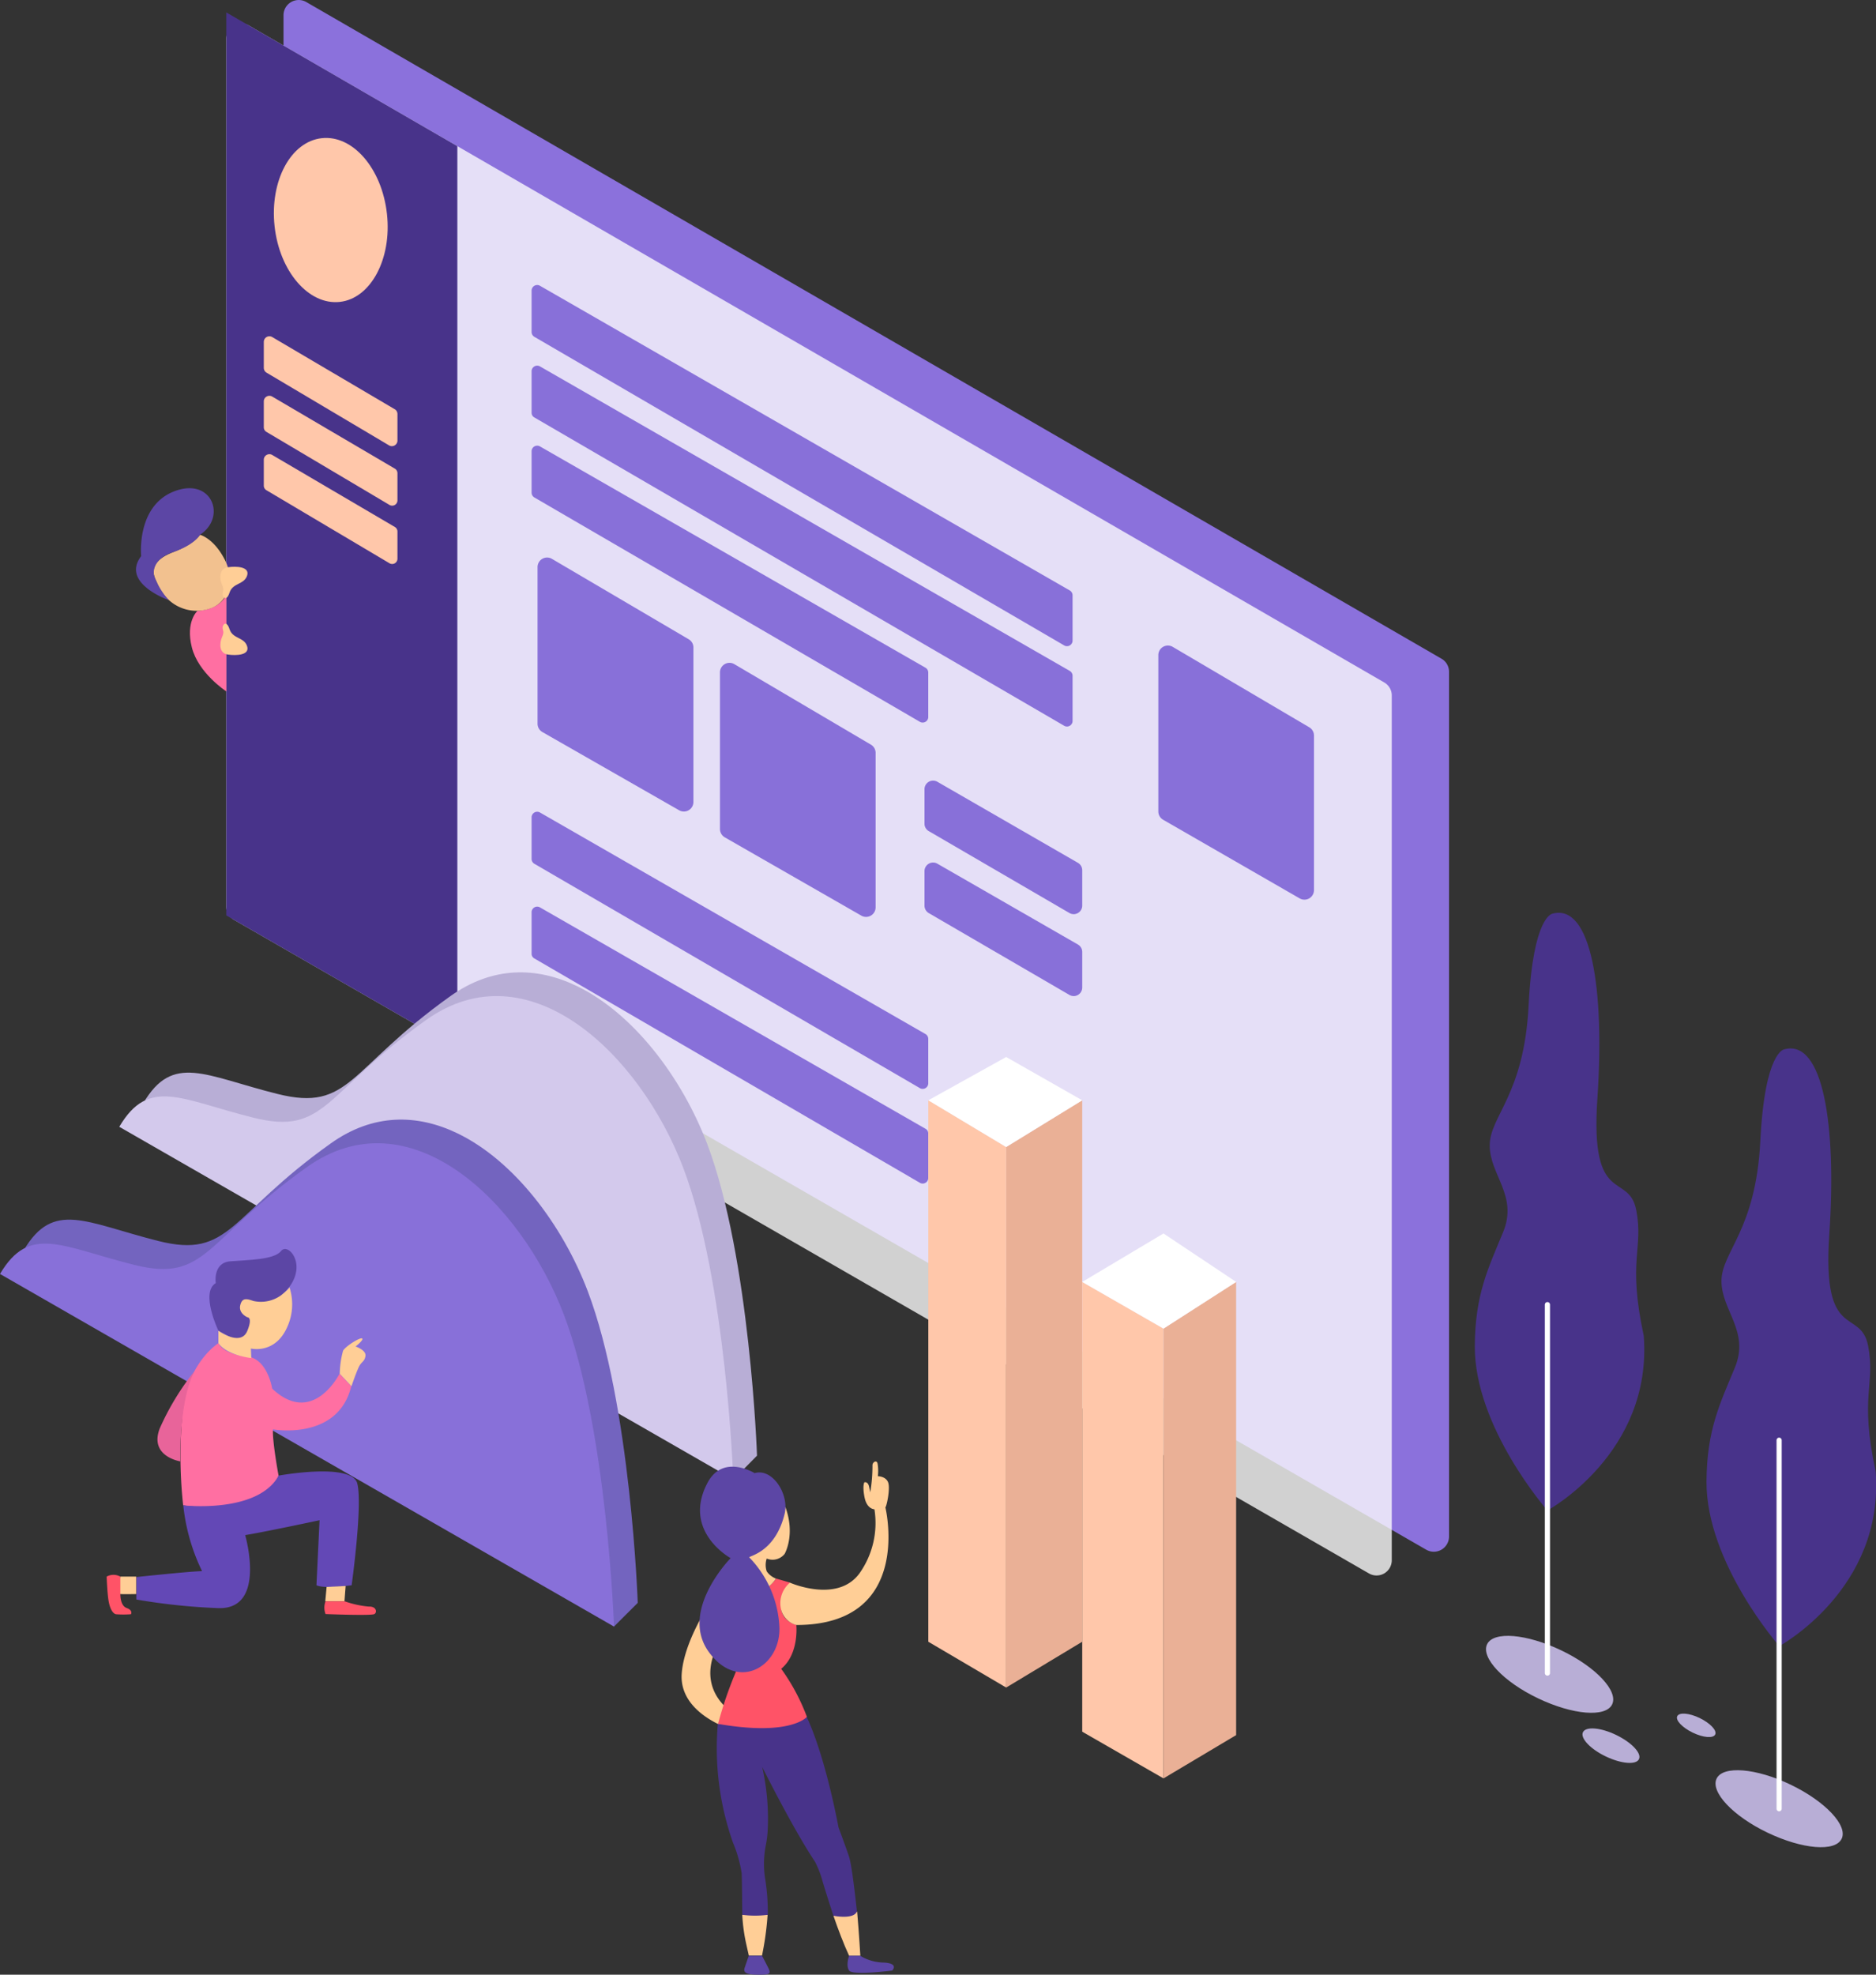 <?xml version="1.0" encoding="UTF-8"?>
<svg xmlns="http://www.w3.org/2000/svg" viewBox="0 0 334.23 351.69">
  <rect x="0" y="0" width="334.23" height="351.69" fill="#333333" stroke="none"/>
  <defs>
    <style>.cls-1{fill:#8b71dc;}.cls-2,.cls-7{fill:#fff;}.cls-2{opacity:0.77;}.cls-3{fill:#48338a;}.cls-4{fill:#8870d9;}.cls-5{fill:#ffc7aa;}.cls-6{fill:#eab096;}.cls-8{fill:#b8aed6;}.cls-9{fill:none;stroke:#fff;stroke-linecap:round;stroke-linejoin:round;stroke-width:0.92px;}.cls-10{fill:#d3c9ec;}.cls-11{fill:#7364bf;}.cls-12{fill:#ff6fa2;}.cls-13{fill:#f2c18f;}.cls-14{fill:#5c46a5;}.cls-15{fill:#ffce96;}.cls-16{fill:#6348b6;}.cls-17{fill:#ff5367;}.cls-18{fill:#e8649a;}</style>
  </defs>
  <g id="Layer_2" data-name="Layer 2">
    <g id="OBJECTS">
      <path class="cls-1" d="M50.51,2.71V157.27a2.72,2.72,0,0,0,1.36,2.35L254.1,276a2.71,2.71,0,0,0,4.06-2.35v-154a2.68,2.68,0,0,0-1.35-2.34L54.58.37A2.71,2.71,0,0,0,50.51,2.71Z"></path>
      <path class="cls-2" d="M40.31,6.9V161.46a2.72,2.72,0,0,0,1.36,2.35L243.9,280.23a2.71,2.71,0,0,0,4.06-2.35v-154a2.68,2.68,0,0,0-1.35-2.34L44.37,4.56A2.7,2.7,0,0,0,40.31,6.9Z"></path>
      <polygon class="cls-3" points="81.48 186.73 81.48 26.03 40.31 2.21 40.31 163.03 81.48 186.73"></polygon>
      <path class="cls-4" d="M94.71,51.69v7.46a1,1,0,0,0,.48.83l94.46,55a1,1,0,0,0,1.44-.83V106a1,1,0,0,0-.48-.83L96.14,50.86A1,1,0,0,0,94.71,51.69Z"></path>
      <path class="cls-4" d="M94.71,66.05v7.46a.94.94,0,0,0,.48.83l94.46,54.95a1,1,0,0,0,1.44-.83v-8.13a1,1,0,0,0-.48-.83L96.14,65.22A1,1,0,0,0,94.71,66.05Z"></path>
      <path class="cls-4" d="M94.71,80.3v7.46a1,1,0,0,0,.48.83l68.76,40a1,1,0,0,0,1.43-.83v-8a1,1,0,0,0-.48-.83L96.14,79.47A1,1,0,0,0,94.71,80.3Z"></path>
      <path class="cls-4" d="M164.71,140.55v6.16a1.51,1.51,0,0,0,.76,1.31l25.05,14.58a1.52,1.52,0,0,0,2.29-1.32V155a1.53,1.53,0,0,0-.76-1.33L167,139.23A1.53,1.53,0,0,0,164.71,140.55Z"></path>
      <path class="cls-4" d="M164.71,155.14v6.16a1.54,1.54,0,0,0,.76,1.32l25.05,14.57a1.52,1.52,0,0,0,2.29-1.32v-6.33a1.52,1.52,0,0,0-.76-1.32L167,153.82A1.53,1.53,0,0,0,164.71,155.14Z"></path>
      <path class="cls-4" d="M94.71,145.5V153a1,1,0,0,0,.48.83l68.76,40a1,1,0,0,0,1.43-.83v-8a1,1,0,0,0-.48-.83L96.14,144.67A1,1,0,0,0,94.71,145.5Z"></path>
      <path class="cls-4" d="M94.71,162.4v7.46a.94.94,0,0,0,.48.83l68.76,40a1,1,0,0,0,1.43-.82v-8a.94.94,0,0,0-.48-.83L96.14,161.57A1,1,0,0,0,94.71,162.4Z"></path>
      <path class="cls-4" d="M95.77,101v27.89a1.71,1.71,0,0,0,.85,1.48L121,144.31a1.7,1.7,0,0,0,2.54-1.48V115.32a1.68,1.68,0,0,0-.83-1.46L98.33,99.53A1.7,1.7,0,0,0,95.77,101Z"></path>
      <path class="cls-4" d="M128.27,119.76v27.89a1.72,1.72,0,0,0,.86,1.48l24.32,13.94A1.7,1.7,0,0,0,156,161.6V134.08a1.69,1.69,0,0,0-.84-1.46l-24.32-14.33A1.7,1.7,0,0,0,128.27,119.76Z"></path>
      <path class="cls-4" d="M206.37,116.63v27.89a1.71,1.71,0,0,0,.86,1.48L231.55,160a1.7,1.7,0,0,0,2.55-1.48V131a1.7,1.7,0,0,0-.84-1.47l-24.32-14.32A1.7,1.7,0,0,0,206.37,116.63Z"></path>
      <path class="cls-5" d="M47,60.86v4.68a1,1,0,0,0,.47.82l21.91,13a1,1,0,0,0,1.43-.82V73.71a1,1,0,0,0-.47-.82L48.45,60A1,1,0,0,0,47,60.86Z"></path>
      <path class="cls-5" d="M47,71.42v4.69a.94.94,0,0,0,.47.81l21.91,13a.94.94,0,0,0,1.43-.81V84.27a.94.94,0,0,0-.47-.81L48.45,70.6A1,1,0,0,0,47,71.42Z"></path>
      <path class="cls-5" d="M47,81.81V86.5a.94.94,0,0,0,.47.81l21.91,13a.94.94,0,0,0,1.43-.81V94.66a.94.94,0,0,0-.47-.81L48.45,81A1,1,0,0,0,47,81.81Z"></path>
      <path class="cls-5" d="M68.94,38.09c.89,8-2.87,15.07-8.4,15.68S49.8,48.35,48.92,40.29s2.87-15.07,8.4-15.68S68.05,30,68.94,38.09Z"></path>
      <polygon class="cls-5" points="165.39 292.39 179.26 300.55 179.26 204.28 165.39 195.96 165.39 292.39"></polygon>
      <polygon class="cls-6" points="192.81 292.39 179.26 300.55 179.26 204.28 192.81 195.96 192.81 292.39"></polygon>
      <polygon class="cls-7" points="179.26 188.25 165.39 195.96 179.26 204.28 192.81 195.96 179.26 188.25"></polygon>
      <polygon class="cls-5" points="192.81 308.41 192.81 228.31 207.29 236.62 207.29 316.73 192.81 308.41"></polygon>
      <polygon class="cls-6" points="220.23 228.31 207.29 236.62 207.29 316.73 220.23 309.02 220.23 228.31"></polygon>
      <polygon class="cls-7" points="207.29 219.68 192.81 228.31 207.29 236.62 220.23 228.31 207.29 219.68"></polygon>
      <path class="cls-8" d="M287.22,303.55c-1.14,2.36-7,1.88-13.2-1.08s-10.22-7.27-9.08-9.63,7-1.88,13.2,1.08S288.36,301.19,287.22,303.55Z"></path>
      <path class="cls-8" d="M292,313.3c-.51,1.06-3.15.84-5.91-.48s-4.58-3.26-4.07-4.32,3.16-.84,5.91.49S292.51,312.24,292,313.3Z"></path>
      <path class="cls-8" d="M305.58,308.91c-.34.72-2.14.57-4-.33s-3.11-2.21-2.76-2.93,2.14-.57,4,.33S305.93,308.19,305.58,308.91Z"></path>
      <path class="cls-8" d="M328.11,327.48c-1.13,2.37-7,1.88-13.19-1.08s-10.22-7.27-9.09-9.63,7.05-1.88,13.2,1.08S329.25,325.12,328.11,327.48Z"></path>
      <path class="cls-3" d="M276.6,162.72s-3.46.31-4.26,16.33-6.93,19.71-6.93,24.95,5.06,8.94,2.4,15.41-5,11.07-5.06,20.33c-.06,14.48,12.94,29.27,12.94,29.27s18.76-10.17,17.16-31.12c-2.93-13.56,0-15.4-1.33-22.34s-8.26-.46-6.93-19.87S283.53,160.87,276.6,162.72Z"></path>
      <line class="cls-9" x1="275.69" y1="297.97" x2="275.69" y2="232.35"></line>
      <path class="cls-3" d="M317.89,186.88s-3.47.31-4.27,16.33-6.92,19.71-6.92,24.95,5.06,8.94,2.39,15.4-5,11.08-5.06,20.34C304,278.38,317,293.17,317,293.17s18.76-10.17,17.17-31.12c-2.93-13.56,0-15.4-1.34-22.34s-8.25-.46-6.92-19.87S324.81,185,317.89,186.88Z"></path>
      <line class="cls-9" x1="316.97" y1="322.13" x2="316.97" y2="256.5"></line>
      <path class="cls-8" d="M134.87,259.25S133.66,224,126,203.74c-4.5-11.84-13.16-23.26-23.22-28.12h0c-7.14-3.45-15-3.59-22.54,1.79-18.24,13-17.83,20.66-30.8,17.42s-18.63-7.3-23.9,1.62L126,254.13l4.69,9.35Z"></path>
      <path class="cls-10" d="M21.25,200.68l109.39,62.8s-1.22-35.25-8.92-55.51-27.55-39.29-45.78-26.33S58.12,202.3,45.15,199.06,26.52,191.77,21.25,200.68Z"></path>
      <path class="cls-11" d="M113.62,285.46s-1.21-35.25-8.91-55.51c-4.5-11.84-13.16-23.26-23.22-28.11v0h0c-7.14-3.44-15-3.59-22.55,1.79C40.7,216.58,41.1,224.28,28.14,221S9.5,213.75,4.23,222.66l100.48,57.68,4.68,9.35Z"></path>
      <path class="cls-4" d="M0,226.89l109.39,62.8s-1.22-35.25-8.91-55.5-27.55-39.3-45.79-26.34S36.87,228.51,23.9,225.27,5.27,218,0,226.89Z"></path>
      <path class="cls-12" d="M35.18,108.79s-2.16,1.9-1,6.51,6.15,7.84,6.15,7.84l0-17.22S39.45,108.49,35.18,108.79Z"></path>
      <path class="cls-13" d="M27.92,103.66a7.94,7.94,0,0,0,2.19,3.23,7.35,7.35,0,0,0,7.61,1.38c2.88-1.15,4.26-4.84,2.3-8.64s-4.38-4.38-4.38-4.38-1,1.61-4.84,3.11S26.93,101.8,27.92,103.66Z"></path>
      <path class="cls-14" d="M25.15,99.05S24.23,90.17,31,87.52s9.45,4.61,4.61,7.73c0,0-.8,1.72-4.84,3.11s-3.33,4.14-3.33,4.14a13.19,13.19,0,0,0,2.64,4.39S21.46,103.89,25.15,99.05Z"></path>
      <path class="cls-15" d="M39.66,111.76c0,.66.36.66-.1,1.7s-.57,2.88,1,3.11,4,.12,3.46-1.5-2.55-1.26-3.12-3S39.65,111.3,39.66,111.76Z"></path>
      <path class="cls-15" d="M39.66,105.84c0-.66.36-.66-.1-1.7s-.57-2.88,1-3.11,4-.11,3.46,1.5-2.55,1.27-3.12,3S39.65,106.3,39.66,105.84Z"></path>
      <path class="cls-12" d="M38.91,239.22s-5.16,3.21-6.28,11.3a81.29,81.29,0,0,0,0,17.58s14.37,2.37,17-5.3c0,0-1.12-6-1-8.23,0,0,11.58,2.09,13.95-7.68l-2.09-2.23s-4.74,9.49-12,2.65c0,0-.69-4.6-3.76-5.58C44.77,241.73,40,241.45,38.91,239.22Z"></path>
      <path class="cls-16" d="M36,279.82a35.22,35.22,0,0,1-3.35-11.72s13.25,1.53,17-5.3c0,0,13-2.37,14,1.39s-1,18.14-1,18.14-4.74.7-6.27,0l.55-11.58s-9.76,2.09-13.25,2.65c0,0,3.91,13.39-4.88,13a110,110,0,0,1-14.51-1.53v-4S34.16,279.82,36,279.82Z"></path>
      <polygon class="cls-15" points="57.95 285.19 58.19 282.63 61.58 282.46 61.37 285.19 57.95 285.19"></polygon>
      <path class="cls-17" d="M58,287.46a3.17,3.17,0,0,1,0-2.27h3.42a17.41,17.41,0,0,0,4.29.94c1.32-.07,1.53,1,1,1.33S58,287.46,58,287.46Z"></path>
      <path class="cls-15" d="M24.26,280.79H21.43s-.41,3.06,0,3.11,2.83,0,2.83,0Z"></path>
      <path class="cls-17" d="M19,280.79s.11,3,.35,4.36.73,2.2,1.29,2.34a16.84,16.84,0,0,0,2.69,0s.42-.68-.77-1.11-1.12-2.48-1.12-2.48v-3.11A2.53,2.53,0,0,0,19,280.79Z"></path>
      <path class="cls-14" d="M38.44,228.52s-.56-3.62,2.57-3.88,7.83-.26,9.06-1.83,4.56,2.21,1.5,6.36L43,239.22,38.91,237S35.65,230.19,38.44,228.52Z"></path>
      <path class="cls-15" d="M38.91,239.22V237s4,2.91,5.16,0c1-2.45,0-2.4,0-2.4s-1.6-.67-1.27-2.12,1.21-1.16,2.35-.78a6.13,6.13,0,0,0,4.91-1c1.56-1.23,1.51-1.44,1.51-1.44a9.77,9.77,0,0,1-.36,7c-2.15,5-6.51,3.91-6.51,3.91l.07,1.7S40.49,241.43,38.91,239.22Z"></path>
      <path class="cls-18" d="M34.62,244.24a46.26,46.26,0,0,0-6.16,10.16c-1.93,5,3.67,5.87,3.67,5.87S31.81,249.76,34.62,244.24Z"></path>
      <path class="cls-15" d="M60.53,244.66a16.66,16.66,0,0,1,.59-4.1c.47-.83,3.07-2.43,3.4-2.18s-1.17,1.43-1.17,1.43,1.93.63,1.76,1.7-.71.9-1.24,2.07-1.25,3.31-1.25,3.31Z"></path>
      <path class="cls-15" d="M148.49,341.21c.79,2.29,1.84,5.08,2.79,7.11h2s-.24-4-.57-7.87"></path>
      <path class="cls-15" d="M132.24,341a31.31,31.31,0,0,0,.7,5.18l.47,2.1h2.35a53.25,53.25,0,0,0,1-7.28"></path>
      <path class="cls-15" d="M128.7,282.2s-6.67,8.65-7.24,15.8,8.68,9.95,8.68,9.95l.94-2.56s-8.91-4.68-1.74-14.83A34.73,34.73,0,0,1,128.7,282.2Z"></path>
      <path class="cls-3" d="M127.89,307a50.58,50.58,0,0,0,2.69,21.15,23.57,23.57,0,0,1,1.56,5.47c.07,1.86.1,7.4.1,7.4a16.87,16.87,0,0,0,4.55,0,37.68,37.68,0,0,0-.52-6.74,17.23,17.23,0,0,1,.16-5.61,18.9,18.9,0,0,0,.36-3.05,41.82,41.82,0,0,0-1-10.94s5.44,10.94,9.4,16.87a17.25,17.25,0,0,1,1.37,3.55c.77,2.56,1.92,6.09,1.92,6.09s3.59.74,4.19-.76c0,0-.82-8-1.4-9.75s-1.88-5.22-1.88-5.22-2.23-12.34-5.68-19.71C143.72,305.77,142.24,307.08,127.89,307Z"></path>
      <path class="cls-17" d="M131,281.45s3.9,4.4,7.28-.31l2.5.73s-4.27,5.76,1.09,7.53c0,0,.55,5.13-2.69,7.81a36.39,36.39,0,0,1,4.58,8.56s-2.85,3.51-15.83,1.25a69,69,0,0,1,3.19-9.3s-2.19-2.54-2.38-15.52C128.7,282.2,130.11,281.68,131,281.45Z"></path>
      <path class="cls-15" d="M140.74,281.87s8.42,3.72,12.37-1.64a15.51,15.51,0,0,0,2.68-11.43s-1.34,0-1.76-2.12S154,264,154,264s.63-.21.84.78l.21,1a29.1,29.1,0,0,0,.39-4.84c0-.54.77-1,.91-.27a7.85,7.85,0,0,1,.05,2.24s1.41,0,1.83,1.1-.28,4.3-.49,4.45c0,0,5.12,20.95-15.87,20.95a3.84,3.84,0,0,1-2.57-2.3A4.75,4.75,0,0,1,140.74,281.87Z"></path>
      <path class="cls-15" d="M139.93,268.4c1.82,5-.14,8.35-.14,8.35a2.75,2.75,0,0,1-3.19.83,3.54,3.54,0,0,0,0,2.27,3.49,3.49,0,0,0,1.64,1.29s-2.79,4.8-7.28.31a7.56,7.56,0,0,0,.63-4.18Z"></path>
      <path class="cls-14" d="M134.44,262.36s-5.61-3.48-8.37,1.69c-4.63,8.68,4.1,13.45,4.1,13.45s-9.18,9.34-3.91,16.68,13.14,2.47,12.58-4.78a19.06,19.06,0,0,0-5.32-12c-.46-.28,4.51-.63,6.27-7.78C140.64,266.15,137.64,261.42,134.44,262.36Z"></path>
      <path class="cls-14" d="M133.41,348.32s-.41,1.13-.76,2.19,1,1.18,2.61,1.18,2.18-.06,1.69-1.07-1.19-2.3-1.19-2.3Z"></path>
      <path class="cls-14" d="M151.28,348.32s-.63,1.71,0,2.63,7.68,0,7.68,0,1.27-1.27-1.48-1.42a8.34,8.34,0,0,1-4.23-1.21Z"></path>
    </g>
  </g>
</svg>
